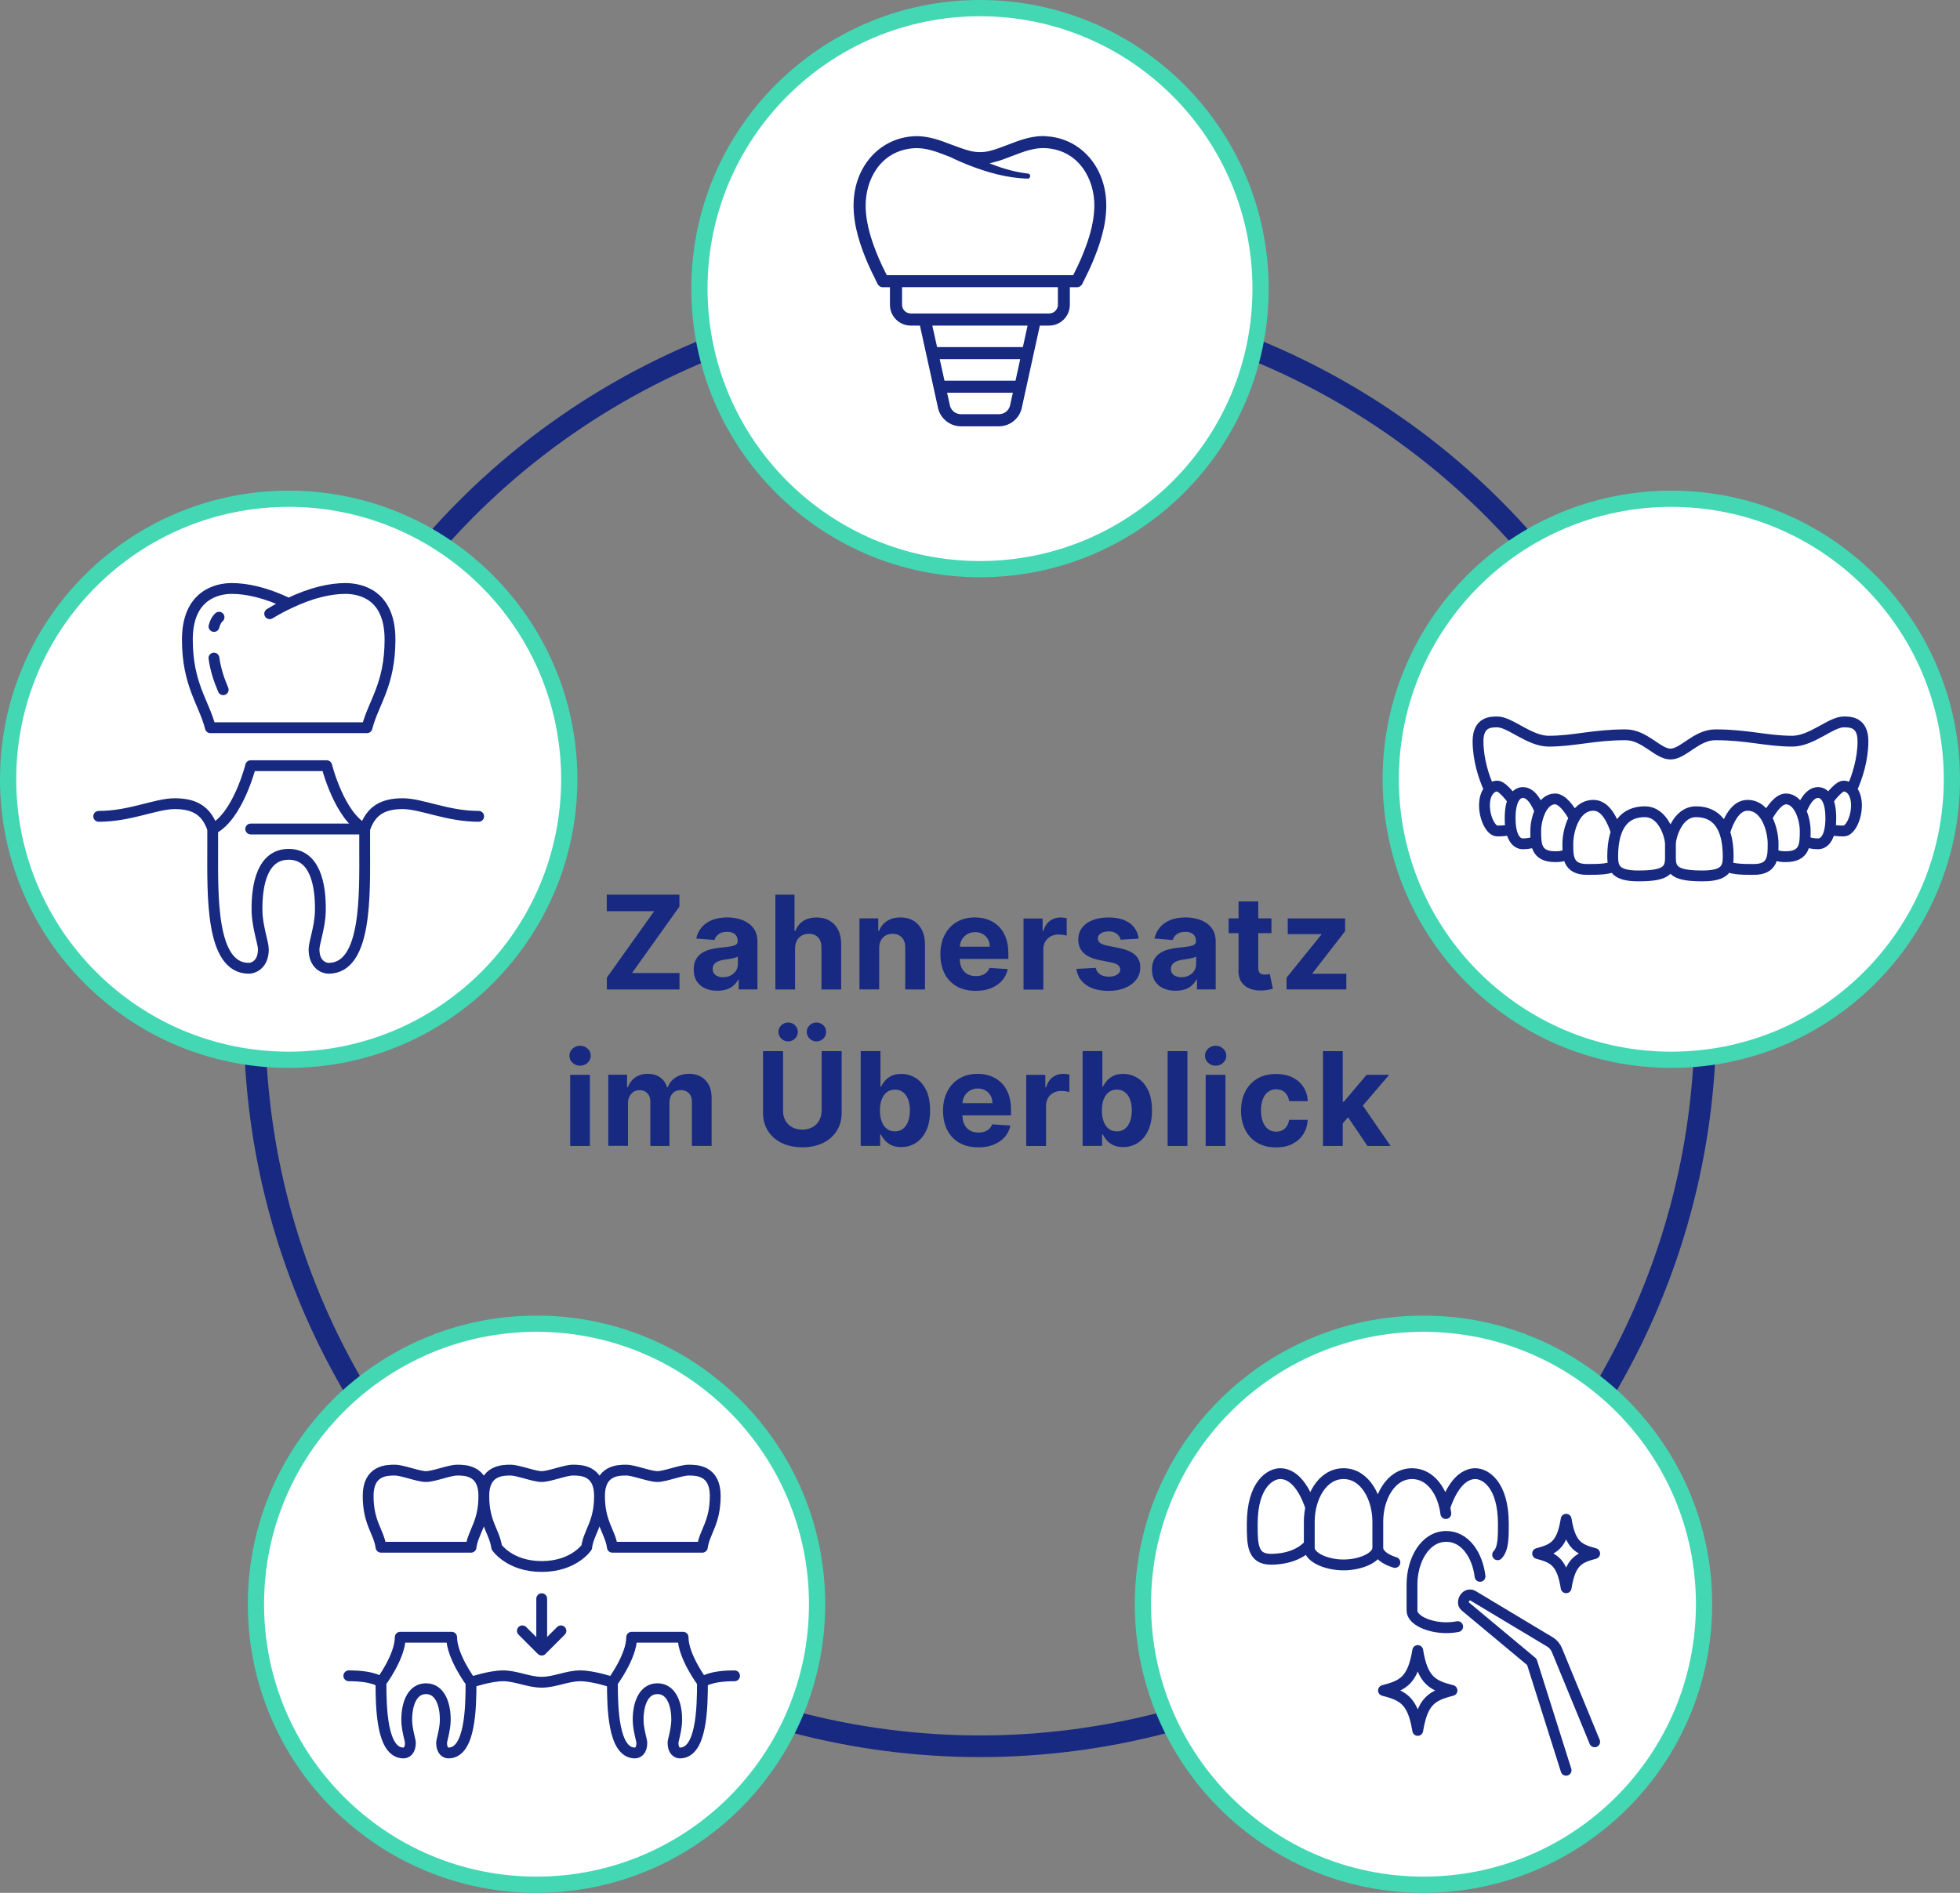 <svg xmlns="http://www.w3.org/2000/svg" id="Ebene_1" data-name="Ebene 1" width="362.14" height="349.8" viewBox="0 0 362.14 349.8"><rect x="0" y="0" width="362.14" height="349.8" fill="#808080" stroke="none"/><defs><style>      .cls-1 {        stroke: #fff;        stroke-miterlimit: 10;        stroke-width: .5px;      }      .cls-1, .cls-2, .cls-3, .cls-4 {        fill: none;      }      .cls-2 {        stroke-width: 4px;      }      .cls-2, .cls-4 {        stroke: #172981;      }      .cls-3 {        stroke: #43d7b3;        stroke-width: 3px;      }      .cls-4 {        stroke-linecap: round;        stroke-linejoin: round;        stroke-width: 2px;      }      .cls-5 {        fill: #172981;      }      .cls-5, .cls-6 {        stroke-width: 0px;      }      .cls-6 {        fill: #fff;      }    </style></defs><circle class="cls-2" cx="181.07" cy="188.68" r="134.03"></circle><path class="cls-5" d="M256.93,211.77l-5.71-8.3-2.43,2.58,3.87,5.72h4.27ZM248.09,194.25h-3.65v17.52h3.65v-17.52ZM250.16,205.23h.86l5.65-6.6h-4.18l-4.21,4.99h-.53v4.37s2.4-2.76,2.4-2.76ZM238.79,211.38c.86-.43,1.53-1.02,2.01-1.78.49-.76.76-1.64.82-2.65h-3.44c-.07.46-.21.86-.43,1.18-.22.33-.5.58-.83.75-.33.17-.71.26-1.12.26-.57,0-1.06-.15-1.48-.46s-.75-.76-.98-1.34c-.23-.59-.35-1.3-.35-2.14s.12-1.53.35-2.11c.23-.58.56-1.02.98-1.33.42-.31.91-.46,1.48-.46.67,0,1.21.2,1.62.6.41.4.67.93.77,1.59h3.44c-.05-1.01-.33-1.9-.83-2.65s-1.18-1.34-2.04-1.75c-.86-.42-1.86-.62-3.01-.62-1.33,0-2.48.29-3.44.86-.96.57-1.71,1.37-2.23,2.39-.52,1.02-.78,2.2-.78,3.55s.26,2.5.77,3.52c.52,1.02,1.26,1.82,2.22,2.39.97.57,2.12.86,3.47.86,1.17,0,2.18-.21,3.04-.64M226,196.39c.39-.36.58-.8.58-1.3s-.19-.94-.58-1.3c-.38-.36-.85-.54-1.39-.54s-1,.18-1.39.54c-.39.36-.58.8-.58,1.31s.19.94.58,1.3c.39.36.85.54,1.39.54s1.01-.18,1.39-.54M226.42,198.63h-3.65v13.14h3.65v-13.14ZM215.74,211.77h3.65v-17.52h-3.65v17.52ZM203.92,203.16c.22-.58.53-1.02.94-1.33.41-.31.91-.47,1.5-.47s1.1.16,1.51.49c.41.32.72.78.93,1.35.21.58.32,1.24.32,2s-.11,1.44-.32,2.02c-.21.59-.53,1.04-.94,1.37-.41.33-.91.49-1.51.49s-1.09-.16-1.5-.48c-.41-.32-.72-.77-.94-1.36-.22-.58-.32-1.26-.32-2.04s.11-1.46.32-2.04M203.62,211.77v-2.11h.16c.17.37.4.73.72,1.08.31.36.72.65,1.21.89.49.23,1.09.35,1.8.35,1,0,1.9-.26,2.71-.77.81-.52,1.45-1.28,1.92-2.28.47-1.01.71-2.24.71-3.71s-.24-2.76-.73-3.76c-.48-1-1.13-1.75-1.94-2.25-.81-.5-1.69-.75-2.65-.75-.74,0-1.35.12-1.84.37-.49.25-.89.56-1.2.92-.31.37-.54.73-.7,1.08h-.11v-6.59h-3.65v17.52h3.59ZM193.27,211.77v-7.43c0-.54.12-1.01.36-1.42.24-.41.57-.73.99-.96.42-.23.9-.35,1.43-.35.25,0,.53.02.83.06.3.04.54.09.71.14v-3.23c-.16-.04-.35-.07-.56-.09-.21-.02-.41-.04-.59-.04-.74,0-1.39.21-1.95.63-.57.42-.97,1.04-1.21,1.85h-.14v-2.29h-3.53v13.14h3.65ZM183.6,211.52c.83-.33,1.51-.8,2.04-1.4.53-.6.88-1.31,1.05-2.12l-3.37-.22c-.12.33-.31.61-.55.84-.24.23-.53.4-.86.51-.34.11-.71.17-1.11.17-.61,0-1.14-.13-1.58-.38-.44-.26-.79-.62-1.03-1.1-.24-.47-.36-1.04-.36-1.69v-2.15c0-.52.13-.99.37-1.42.24-.43.57-.76,1-1.02.42-.25.91-.38,1.47-.38s1,.12,1.4.35c.4.23.72.55.95.95.23.4.34.87.34,1.4h-7.66v2.26h11.1v-1c0-1.12-.16-2.1-.47-2.93-.31-.83-.75-1.53-1.31-2.08-.56-.55-1.22-.97-1.97-1.25-.75-.28-1.56-.41-2.43-.41-1.29,0-2.41.29-3.37.86-.95.57-1.69,1.37-2.22,2.39-.52,1.02-.79,2.21-.79,3.56s.26,2.58.79,3.6c.52,1.01,1.27,1.79,2.25,2.35.97.55,2.14.82,3.49.82,1.08,0,2.04-.17,2.87-.5M162.92,203.16c.22-.58.53-1.02.94-1.33.41-.31.91-.47,1.5-.47s1.1.16,1.51.49c.41.32.72.78.93,1.35.21.58.32,1.24.32,2s-.11,1.44-.32,2.02c-.21.59-.53,1.04-.94,1.37-.41.33-.91.49-1.51.49s-1.09-.16-1.5-.48c-.41-.32-.73-.77-.94-1.36-.22-.58-.33-1.26-.33-2.04s.11-1.46.33-2.04M162.62,211.77v-2.11h.16c.17.37.4.73.72,1.08.31.36.72.65,1.21.89.49.23,1.09.35,1.8.35,1,0,1.9-.26,2.71-.77.81-.52,1.45-1.28,1.92-2.28.47-1.01.71-2.24.71-3.71s-.24-2.76-.73-3.76c-.49-1-1.13-1.75-1.94-2.25-.81-.5-1.69-.75-2.65-.75-.74,0-1.35.12-1.84.37-.49.25-.89.56-1.2.92-.31.37-.54.73-.7,1.08h-.11v-6.59h-3.65v17.52h3.59ZM152.12,191.93c.35-.35.52-.75.52-1.23s-.17-.89-.52-1.23c-.35-.34-.76-.51-1.26-.51s-.91.17-1.27.51c-.35.34-.53.75-.53,1.23s.18.88.53,1.23c.35.35.78.52,1.27.52s.92-.17,1.26-.52M146.89,191.93c.35-.35.52-.75.52-1.23s-.17-.89-.52-1.23c-.35-.34-.77-.51-1.26-.51s-.91.17-1.27.51c-.35.34-.53.75-.53,1.23s.18.88.53,1.23c.35.35.78.52,1.27.52s.92-.17,1.26-.52M151.79,205.31c0,.67-.15,1.26-.44,1.78-.29.52-.71.93-1.24,1.22-.53.3-1.16.44-1.88.44s-1.34-.15-1.87-.44c-.54-.3-.95-.7-1.24-1.22-.29-.52-.44-1.11-.44-1.78v-11.06h-3.7v11.38c0,1.28.3,2.4.91,3.35.6.96,1.45,1.7,2.54,2.24,1.09.53,2.36.8,3.82.8s2.72-.27,3.81-.8c1.09-.53,1.94-1.28,2.54-2.24.61-.96.91-2.08.91-3.35v-11.38h-3.7v11.06ZM116.03,211.77v-7.89c0-.49.09-.91.28-1.27.19-.36.44-.64.76-.85.32-.2.69-.3,1.09-.3.6,0,1.08.19,1.45.57.37.38.55.9.55,1.54v8.2h3.53v-8.03c0-.68.19-1.24.56-1.66.37-.42.89-.63,1.55-.63.58,0,1.07.18,1.46.55.39.37.58.91.58,1.64v8.12h3.64v-8.84c0-1.43-.38-2.53-1.15-3.31-.77-.78-1.76-1.17-2.99-1.17-.96,0-1.8.23-2.5.68-.7.45-1.19,1.06-1.46,1.81h-.14c-.21-.76-.63-1.37-1.27-1.82s-1.4-.67-2.3-.67-1.65.22-2.29.67-1.1,1.05-1.37,1.82h-.15v-2.32h-3.47v13.14h3.64ZM108.57,196.39c.39-.36.58-.8.58-1.3s-.19-.94-.58-1.3c-.39-.36-.85-.54-1.39-.54s-1,.18-1.39.54c-.39.36-.58.8-.58,1.31s.19.94.58,1.3c.38.36.85.54,1.39.54s1-.18,1.39-.54M108.99,198.63h-3.64v13.14h3.64v-13.14Z"></path><path class="cls-5" d="M248.75,182.86v-2.91h-6.26v-.09l6.04-7.77v-2.37h-10.6v2.91h6.21v.09l-6.43,7.96v2.17h11.04ZM228.81,179.3c0,.86.17,1.57.54,2.14.37.56.88.98,1.54,1.25.66.27,1.43.39,2.31.35.47-.02.88-.06,1.21-.14.33-.08.59-.14.77-.2l-.57-2.71c-.09.02-.22.04-.39.07-.17.03-.34.05-.51.05-.25,0-.46-.04-.65-.11-.19-.07-.33-.2-.43-.39-.1-.19-.15-.45-.15-.78v-12.25h-3.64v12.73ZM227.01,172.45h7.91v-2.74h-7.91v2.74ZM216.88,180.2c-.36-.26-.54-.64-.54-1.13,0-.34.09-.63.27-.86.18-.23.43-.42.74-.55.32-.14.69-.24,1.12-.3.2-.03.42-.06.67-.1.24-.04.49-.08.74-.13.25-.05.47-.1.66-.16s.35-.13.47-.2v1.39c0,.46-.12.88-.35,1.24-.23.36-.56.65-.97.87-.41.21-.89.32-1.42.32s-1.02-.13-1.38-.39M218.94,182.84c.5-.17.92-.42,1.27-.73.35-.31.64-.67.85-1.08h.1v1.82h3.46v-8.86c0-.78-.15-1.45-.45-2.01-.3-.56-.71-1.02-1.24-1.38-.52-.36-1.12-.62-1.79-.8-.67-.17-1.37-.26-2.1-.26-1.05,0-1.97.16-2.77.47-.79.32-1.44.77-1.95,1.35-.5.59-.84,1.28-1.01,2.08l3.37.27c.13-.43.38-.79.77-1.08.39-.29.91-.43,1.57-.43.62,0,1.1.15,1.44.44.34.3.51.72.51,1.26v.05c0,.28-.11.49-.32.63-.21.14-.55.25-1.02.32-.47.07-1.08.15-1.85.23-.65.06-1.27.17-1.86.32-.59.15-1.12.38-1.58.68-.46.3-.83.7-1.1,1.2-.27.5-.4,1.11-.4,1.84,0,.87.19,1.59.57,2.17.38.58.9,1.02,1.55,1.31.66.29,1.4.44,2.24.44.65,0,1.22-.09,1.72-.26M208.72,170.6c-.95-.7-2.26-1.05-3.92-1.05-1.12,0-2.1.16-2.94.5-.84.33-1.48.8-1.94,1.41-.46.61-.69,1.34-.69,2.18,0,.98.31,1.79.94,2.42.62.63,1.58,1.08,2.86,1.34l2.27.45c.57.11.99.28,1.27.49.27.21.41.49.42.82,0,.39-.2.71-.6.96-.39.25-.9.37-1.54.37s-1.18-.14-1.6-.42c-.42-.28-.68-.68-.79-1.21l-3.58.19c.18,1.26.78,2.25,1.81,2.97,1.03.73,2.41,1.09,4.15,1.09,1.14,0,2.15-.18,3.02-.54.88-.36,1.56-.87,2.07-1.52.5-.65.76-1.41.76-2.27,0-.95-.31-1.71-.94-2.29-.63-.58-1.58-1-2.86-1.27l-2.38-.48c-.61-.13-1.04-.31-1.29-.52-.25-.22-.38-.48-.38-.8,0-.39.19-.71.58-.95.39-.24.86-.35,1.43-.35.42,0,.79.07,1.09.21s.55.32.74.56c.19.23.31.49.37.77l3.34-.21c-.16-1.21-.72-2.16-1.67-2.87M192.77,182.86v-7.43c0-.54.12-1.01.36-1.42.24-.41.57-.73.99-.96s.9-.35,1.43-.35c.25,0,.53.02.83.06.3.04.54.09.71.14v-3.23c-.16-.04-.35-.07-.56-.09s-.41-.03-.59-.03c-.74,0-1.39.21-1.95.63-.57.42-.97,1.04-1.21,1.85h-.14v-2.29h-3.53v13.14h3.65ZM183.11,182.61c.83-.33,1.51-.8,2.04-1.4.53-.6.88-1.31,1.05-2.12l-3.37-.22c-.12.33-.31.61-.55.84-.24.23-.53.4-.86.51-.34.11-.71.17-1.11.17-.61,0-1.14-.13-1.58-.38-.44-.26-.79-.62-1.03-1.1-.24-.47-.36-1.04-.36-1.68v-2.15c0-.52.13-.99.37-1.42.24-.43.57-.76,1-1.02.43-.25.91-.38,1.47-.38s1,.12,1.4.35c.4.23.72.55.95.95s.34.87.34,1.39h-7.66v2.26h11.1v-1c0-1.12-.16-2.1-.47-2.93-.31-.84-.75-1.53-1.31-2.08-.56-.55-1.22-.97-1.97-1.25-.75-.28-1.56-.41-2.43-.41-1.29,0-2.41.29-3.37.85-.96.57-1.7,1.37-2.22,2.39-.53,1.02-.79,2.21-.79,3.56s.26,2.59.79,3.6c.52,1.01,1.27,1.79,2.24,2.34.97.55,2.13.83,3.49.83,1.08,0,2.04-.17,2.87-.5M162.75,173.81c.21-.4.5-.71.87-.92.37-.21.81-.32,1.3-.32.73,0,1.3.23,1.72.68.42.45.62,1.08.62,1.89v7.72h3.64v-8.37c0-1.02-.19-1.9-.56-2.64-.38-.74-.9-1.31-1.58-1.71-.68-.4-1.47-.6-2.39-.6-.98,0-1.8.22-2.49.67-.68.45-1.17,1.05-1.46,1.82h-.15v-2.32h-3.47v13.14h3.64v-7.6c0-.57.11-1.05.32-1.45M147.24,173.81c.21-.4.51-.71.89-.92.38-.21.82-.32,1.31-.32.74,0,1.32.23,1.73.68.41.45.62,1.08.61,1.89v7.72h3.64v-8.37c0-1.03-.18-1.91-.56-2.65-.38-.74-.91-1.31-1.59-1.7-.68-.4-1.48-.59-2.39-.59-1,0-1.83.22-2.49.66-.66.44-1.14,1.05-1.44,1.83h-.15v-6.7h-3.54v17.52h3.64v-7.6c0-.57.12-1.05.33-1.45M132.21,180.2c-.36-.26-.54-.64-.54-1.13,0-.34.09-.63.26-.86.18-.23.43-.42.74-.55.32-.14.69-.24,1.12-.3.2-.03.42-.06.67-.1.25-.04.49-.08.74-.13.24-.05.47-.1.66-.16.2-.06.35-.13.47-.2v1.39c0,.46-.12.88-.35,1.24-.23.36-.56.65-.97.87-.41.21-.88.32-1.42.32s-1.02-.13-1.38-.39M134.27,182.84c.5-.17.92-.42,1.27-.73.35-.31.64-.67.85-1.08h.1v1.82h3.46v-8.86c0-.78-.15-1.45-.45-2.01-.3-.56-.71-1.02-1.24-1.38-.52-.36-1.12-.62-1.79-.8-.67-.17-1.37-.26-2.1-.26-1.05,0-1.97.16-2.77.47-.8.32-1.44.77-1.95,1.35-.5.59-.84,1.28-1.01,2.08l3.37.27c.12-.43.38-.79.77-1.08.39-.29.91-.43,1.57-.43.62,0,1.1.15,1.44.44.34.3.51.72.51,1.26v.05c0,.28-.11.49-.32.63-.21.14-.55.25-1.02.32-.47.07-1.08.15-1.85.23-.65.06-1.27.17-1.86.32-.59.15-1.12.38-1.58.68-.46.3-.83.7-1.1,1.2-.27.5-.4,1.11-.4,1.84,0,.87.19,1.59.57,2.17.38.58.9,1.02,1.55,1.31.66.29,1.4.44,2.24.44.65,0,1.22-.09,1.72-.26M125.55,182.86v-3.05h-8.77l8.75-12.27v-2.2h-13.42v3.05h8.76l-8.74,12.27v2.2h13.42Z"></path><path class="cls-6" d="M181.07,105.18c28.63,0,51.84-23.21,51.84-51.84S209.7,1.5,181.07,1.5s-51.84,23.21-51.84,51.84,23.21,51.84,51.84,51.84"></path><circle class="cls-3" cx="181.07" cy="53.34" r="51.84"></circle><path class="cls-5" d="M201.94,38.14c-.04,3.44-1.25,6.76-2.43,9.55-.35.84-.76,1.67-1.16,2.47-.07.15-.14.29-.21.44h-34.14c-.07-.14-.14-.29-.22-.44-.4-.8-.81-1.63-1.16-2.47-1.18-2.79-2.38-6.1-2.43-9.55-.07-4.71,2.58-10,8.54-10.49,2.15-.18,4.15.59,6.26,1.41.15.05.29.11.44.17,0,0,.01,0,.02,0,0,0,0,0,0,0,1.11.56,2.19,1.02,3.31,1.47,3.54,1.39,7.26,2.46,11.1,2.56.91.01,1-1.32.1-1.43-2.15-.25-4.26-.82-6.3-1.59,1.21-.31,2.37-.76,3.48-1.19,2.12-.82,4.11-1.59,6.27-1.41,5.89.49,8.54,5.66,8.54,10.33v.17ZM195.21,56.32c0,.75-.61,1.36-1.36,1.36h-25.57c-.75,0-1.36-.61-1.36-1.36v-3h28.29v3ZM188.79,63.89h-15.45l-.77-3.47h16.98l-.76,3.47ZM187.43,70.1h-12.72l-.77-3.48h14.25l-.76,3.48ZM186.38,74.86c-.18.83-.93,1.43-1.79,1.43h-7.05c-.86,0-1.61-.6-1.79-1.43l-.45-2.04h11.53l-.45,2.04ZM193.63,24.93c-2.78-.23-5.17.69-7.48,1.58-1.13.44-2.2.85-3.3,1.13-1.16.3-2.4.3-3.57,0-.92-.23-1.81-.56-2.74-.91,0,0-.02-.01-.02,0,0,0-.02,0-.03-.01-.08-.04-.15-.07-.24-.1,0,0-.01,0-.02,0,0,0-.01,0-.02,0-.08-.03-.16-.06-.24-.09-2.31-.89-4.7-1.81-7.47-1.58-6.5.54-11.14,6.11-11.04,13.24.05,3.91,1.36,7.54,2.64,10.57.39.92.82,1.78,1.24,2.62.19.39.39.79.57,1.18.23.47.71.77,1.23.77h1.04v3c0,2.26,1.84,4.09,4.09,4.09h1.5l1.13,5.13,1.36,6.21.81,3.69c.46,2.07,2.33,3.58,4.46,3.58h7.05c2.13,0,4-1.51,4.45-3.58l.81-3.69,1.36-6.21,1.13-5.13h1.5c2.26,0,4.09-1.83,4.09-4.09v-3h1.05c.52,0,1-.3,1.23-.77.19-.39.38-.79.58-1.18.42-.84.85-1.71,1.23-2.62.64-1.52,1.29-3.18,1.78-4.96.5-1.77.83-3.66.86-5.61.1-7.14-4.55-12.71-11.04-13.24"></path><path class="cls-1" d="M201.94,38.14c-.04,3.44-1.25,6.76-2.43,9.55-.35.84-.76,1.67-1.16,2.47-.07.15-.14.29-.21.44h-34.14c-.07-.14-.14-.29-.22-.44-.4-.8-.81-1.63-1.16-2.47-1.18-2.79-2.38-6.1-2.43-9.55-.07-4.71,2.58-10,8.54-10.49,2.15-.18,4.15.59,6.26,1.41.15.05.29.11.44.17,0,0,.01,0,.02,0,0,0,0,0,0,0,1.11.56,2.19,1.02,3.31,1.47,3.54,1.39,7.26,2.46,11.1,2.56.91.01,1-1.32.1-1.43-2.15-.25-4.26-.82-6.3-1.59,1.21-.31,2.37-.76,3.48-1.19,2.12-.82,4.11-1.59,6.27-1.41,5.89.49,8.54,5.66,8.54,10.33v.17ZM195.21,56.32c0,.75-.61,1.36-1.36,1.36h-25.57c-.75,0-1.36-.61-1.36-1.36v-3h28.29v3ZM188.79,63.89h-15.45l-.77-3.47h16.98l-.76,3.47ZM187.43,70.1h-12.72l-.77-3.48h14.25l-.76,3.48ZM186.38,74.86c-.18.83-.93,1.43-1.79,1.43h-7.05c-.86,0-1.61-.6-1.79-1.43l-.45-2.04h11.53l-.45,2.04ZM193.63,24.93c-2.78-.23-5.17.69-7.48,1.58-1.13.44-2.2.85-3.3,1.13-1.16.3-2.4.3-3.57,0-.92-.23-1.81-.56-2.74-.91,0,0-.02-.01-.02,0,0,0-.02,0-.03-.01-.08-.04-.15-.07-.24-.1,0,0-.01,0-.02,0,0,0-.01,0-.02,0-.08-.03-.16-.06-.24-.09-2.31-.89-4.7-1.81-7.47-1.58-6.5.54-11.14,6.11-11.04,13.24.05,3.91,1.36,7.54,2.64,10.57.39.92.82,1.78,1.24,2.62.19.39.39.79.57,1.18.23.47.71.77,1.23.77h1.04v3c0,2.26,1.84,4.09,4.09,4.09h1.5l1.13,5.13,1.36,6.21.81,3.69c.46,2.07,2.33,3.58,4.46,3.58h7.05c2.13,0,4-1.51,4.45-3.58l.81-3.69,1.36-6.21,1.13-5.13h1.5c2.26,0,4.09-1.83,4.09-4.09v-3h1.05c.52,0,1-.3,1.23-.77.19-.39.38-.79.58-1.18.42-.84.85-1.71,1.23-2.62.64-1.52,1.29-3.18,1.78-4.96.5-1.77.83-3.66.86-5.61.1-7.14-4.55-12.71-11.04-13.24Z"></path><path class="cls-6" d="M53.34,195.85c28.63,0,51.84-23.21,51.84-51.84s-23.21-51.84-51.84-51.84S1.5,115.38,1.5,144.01s23.21,51.84,51.84,51.84"></path><circle class="cls-3" cx="53.34" cy="144.01" r="51.84"></circle><path class="cls-4" d="M40.47,114.06c-.4.35-.72.88-.93,1.71M39.53,121.61c.33,2.33.98,4.11,1.71,5.85M49.83,113.42c1.22-.74,2.39-1.37,3.51-1.89,4.25-2.05,7.76-2.78,10.53-2.78,2.62.03,8.19,1.02,8.19,9.44s-3.09,11.67-4.25,16.29h-28.94c-1.16-4.62-4.25-7.94-4.25-16.29s5.64-9.44,8.19-9.44c2.77,0,6.28.74,10.53,2.78M46.32,153.2h21.06c1.17-3.51,3.51-4.68,7.02-4.68s8.19,2.34,14.04,2.34M39.3,153.2c-1.17-3.51-3.51-4.68-7.02-4.68s-8.19,2.34-14.04,2.34M60.36,141.5s2.34,9.36,7.02,11.7v3.51c0,8.58.43,22.23-6.67,22.23-.85,0-2.69-.69-2.69-3.51,0-1.17,1.11-4.13,1.17-7.02.1-4.98-1.01-10.53-5.85-10.53s-5.94,5.55-5.85,10.53c.06,2.89,1.17,5.85,1.17,7.02,0,2.82-1.84,3.51-2.69,3.51-7.1,0-6.67-13.65-6.67-22.23v-3.51c4.68-2.34,7.02-11.7,7.02-11.7h14.04Z"></path><path class="cls-6" d="M308.8,195.85c28.63,0,51.84-23.21,51.84-51.84s-23.21-51.84-51.84-51.84-51.84,23.21-51.84,51.84,23.21,51.84,51.84,51.84"></path><circle class="cls-3" cx="308.8" cy="144.01" r="51.84"></circle><path class="cls-4" d="M308.64,155.94v2.66M275.21,145.93c-1.1-2.35-2.12-5.65-2.12-8.96,0-3.56,2.37-3.56,3.56-3.56,2.37,0,5.93,3.56,9.48,3.56,4.74,0,8.3-1.18,14.22-1.18,3.56,0,5.93,3.56,8.3,3.56s4.74-3.56,8.3-3.56c5.93,0,9.48,1.18,14.22,1.18,3.56,0,7.11-3.56,9.48-3.56,1.19,0,3.56,0,3.56,3.56,0,3.31-1.02,6.61-2.12,8.96M279.55,147.9c-.8-1.06-2.11-2.63-2.9-2.63-1.18,0-2.37,1.19-2.37,3.56s1.19,4.74,2.37,4.74c1.04,0,1.88-.11,2.55-.25M337.74,147.9c.79-1.06,2.11-2.63,2.9-2.63,1.19,0,2.37,1.19,2.37,3.56s-1.18,4.74-2.37,4.74c-1.04,0-1.88-.11-2.55-.25M284.54,149.94c-.53-1.41-1.59-3.48-3.15-3.48-1.18,0-2.37,1.18-2.37,4.74s1.19,4.74,2.37,4.74c1.04,0,1.86-.23,2.44-.5M332.75,149.94c.53-1.41,1.59-3.48,3.15-3.48,1.19,0,2.37,1.18,2.37,4.74s-1.18,4.74-2.37,4.74c-1.04,0-1.86-.23-2.44-.5M290.89,151.17c-.9-1.65-2.24-3.53-3.58-3.53-2.37,0-3.56,3.56-3.56,5.93s0,4.74,3.56,4.74c.84,0,1.09,0,2.45-.43M326.4,151.17c.9-1.65,2.24-3.53,3.58-3.53,2.37,0,3.56,3.56,3.56,5.93s0,4.74-3.56,4.74c-.84,0-1.09,0-2.45-.43M298.63,153.79c-.64-2.09-1.94-4.97-4.21-4.97-3.55,0-4.74,4.74-4.74,7.11s0,4.74,3.56,4.74c1.86,0,3.71,0,5-.57M318.66,153.79c.64-2.09,1.94-4.97,4.21-4.97,3.56,0,4.74,4.74,4.74,7.11s0,4.74-3.56,4.74c-1.86,0-3.71,0-5-.57M308.64,155.94c0-1.18,1.19-5.93,4.74-5.93s5.93,2.37,5.93,8.3c0,2.09-.49,3.56-4.74,3.56-4.8,0-5.93-.9-5.93-3.27,0,2.37-1.12,3.27-5.93,3.27-4.25,0-4.74-1.47-4.74-3.56,0-5.93,2.37-8.3,5.93-8.3s4.74,4.74,4.74,5.93Z"></path><path class="cls-6" d="M99.13,348.3c28.63,0,51.84-23.21,51.84-51.84s-23.21-51.84-51.84-51.84-51.84,23.21-51.84,51.84,23.21,51.84,51.84,51.84"></path><circle class="cls-3" cx="99.13" cy="296.46" r="51.84"></circle><path class="cls-4" d="M100.09,304.94v-9.5M96.52,301.38l3.56,3.56,3.56-3.56M64.45,309.69c4.75,0,5.94,1.19,5.94,1.19,0,0,3.56-4.75,3.56-8.32h9.5c0,3.56,3.56,8.32,3.56,8.32,0,0,3.56-1.19,5.94-1.19s4.75,1.19,7.13,1.19,4.75-1.19,7.13-1.19,5.94,1.19,5.94,1.19c0,0,3.56-4.75,3.56-8.32h9.5c0,3.56,3.57,8.32,3.57,8.32,0,0,1.19-1.19,5.94-1.19M91.77,285.93s2.38,3.56,8.32,3.56,8.32-3.56,8.32-3.56M70.39,310.88c0,4.75.15,13.07,4.16,13.07.48,0,1.28-.34,1.28-1.9,0-.35-.65-2.44-.68-4.04-.05-2.76.83-5.94,3.56-5.94s3.62,3.19,3.56,5.94c-.03,1.6-.68,3.69-.68,4.04,0,1.56.8,1.9,1.28,1.9,4.01,0,4.16-8.32,4.16-13.07M129.79,310.88c0,4.75-.16,13.07-4.16,13.07-.48,0-1.28-.34-1.28-1.9,0-.35.65-2.44.68-4.04.06-2.76-.83-5.94-3.56-5.94s-3.62,3.19-3.56,5.94c.03,1.6.68,3.69.68,4.04,0,1.56-.8,1.9-1.28,1.9-4,0-4.16-8.32-4.16-13.07M87.02,285.93c.42-2.94,2.38-4.44,2.38-9.5,0-4.74-3.49-4.75-4.93-4.75s-4.32,1.19-5.76,1.19-4.32-1.19-5.76-1.19-4.93,0-4.93,4.75c0,5.06,1.96,6.57,2.38,9.5h16.63ZM113.15,285.93c-.42-2.94-2.38-4.44-2.38-9.5,0-4.74,3.49-4.75,4.93-4.75s4.32,1.19,5.76,1.19,4.32-1.19,5.76-1.19,4.93,0,4.93,4.75c0,5.06-1.96,6.57-2.38,9.5h-16.63ZM91.77,285.93c-.42-2.94-2.38-4.44-2.38-9.5,0-4.74,3.49-4.75,4.93-4.75s4.32,1.19,5.76,1.19,4.32-1.19,5.76-1.19,4.93,0,4.93,4.75c0,5.06-1.96,6.57-2.38,9.5"></path><path class="cls-6" d="M263.01,348.3c28.63,0,51.84-23.21,51.84-51.84s-23.21-51.84-51.84-51.84-51.84,23.21-51.84,51.84,23.21,51.84,51.84,51.84"></path><circle class="cls-3" cx="263.01" cy="296.46" r="51.84"></circle><path class="cls-4" d="M294.64,321.89l-6.98-16.96c-.26-.63-.71-1.16-1.3-1.51l-14.2-8.52c-.42-.26-.97-.19-1.32.16l-.02.02c-.28.28-.44.66-.44,1.06,0,.27.12.53.33.71l12.32,10.27,6.33,20.03M284.1,287.09c1.51-.4,2.64-.79,3.48-1.68.85-.89,1.41-2.27,1.79-4.65.38,2.37.94,3.76,1.79,4.65.85.89,1.98,1.29,3.48,1.68-1.41.37-2.5.74-3.32,1.52-.94.88-1.55,2.29-1.95,4.81-.36-2.24-.88-3.6-1.65-4.5-.86-1-2.03-1.41-3.62-1.83M255.62,312.4c1.79-.46,3.15-.92,4.16-1.94,1.03-1.04,1.71-2.65,2.17-5.44.45,2.77,1.13,4.38,2.15,5.42,1.02,1.04,2.37,1.5,4.18,1.96-2.1.54-3.59,1.07-4.65,2.51-.76,1.04-1.3,2.55-1.68,4.87-.33-2-.77-3.4-1.38-4.41-1.07-1.79-2.64-2.38-4.95-2.97ZM269.33,300.6c-.68.13-1.39.2-2.11.2-3.16,0-6.33-1.39-6.33-3.16v-4.83c0-4.44,2.37-8.88,6.33-8.88,3.51,0,5.77,3.49,6.24,7.38M254.57,281.21v4.83M242.19,278.59c-.69-2.1-2.46-6.26-5.66-6.26-1.72,0-5.16,1.86-5.16,9.3,0,3.72,0,6.52,3.44,6.52s5.9-1.25,7.11-2.73M266.95,278.59c.68-2.1,2.46-6.26,5.66-6.26,1.72,0,5.16,1.86,5.16,9.3,0,2.51,0,4.6-1.06,5.69M257.73,288.74c-1.82-.55-3.16-1.54-3.16-2.7,0,1.78-3.16,3.16-6.33,3.16s-6.33-1.39-6.33-3.16v-4.83c0-4.44,2.37-8.88,6.33-8.88s6.33,4.44,6.33,8.88c0-4.44,2.37-8.88,6.33-8.88,3.51,0,5.77,3.49,6.24,7.38"></path></svg>